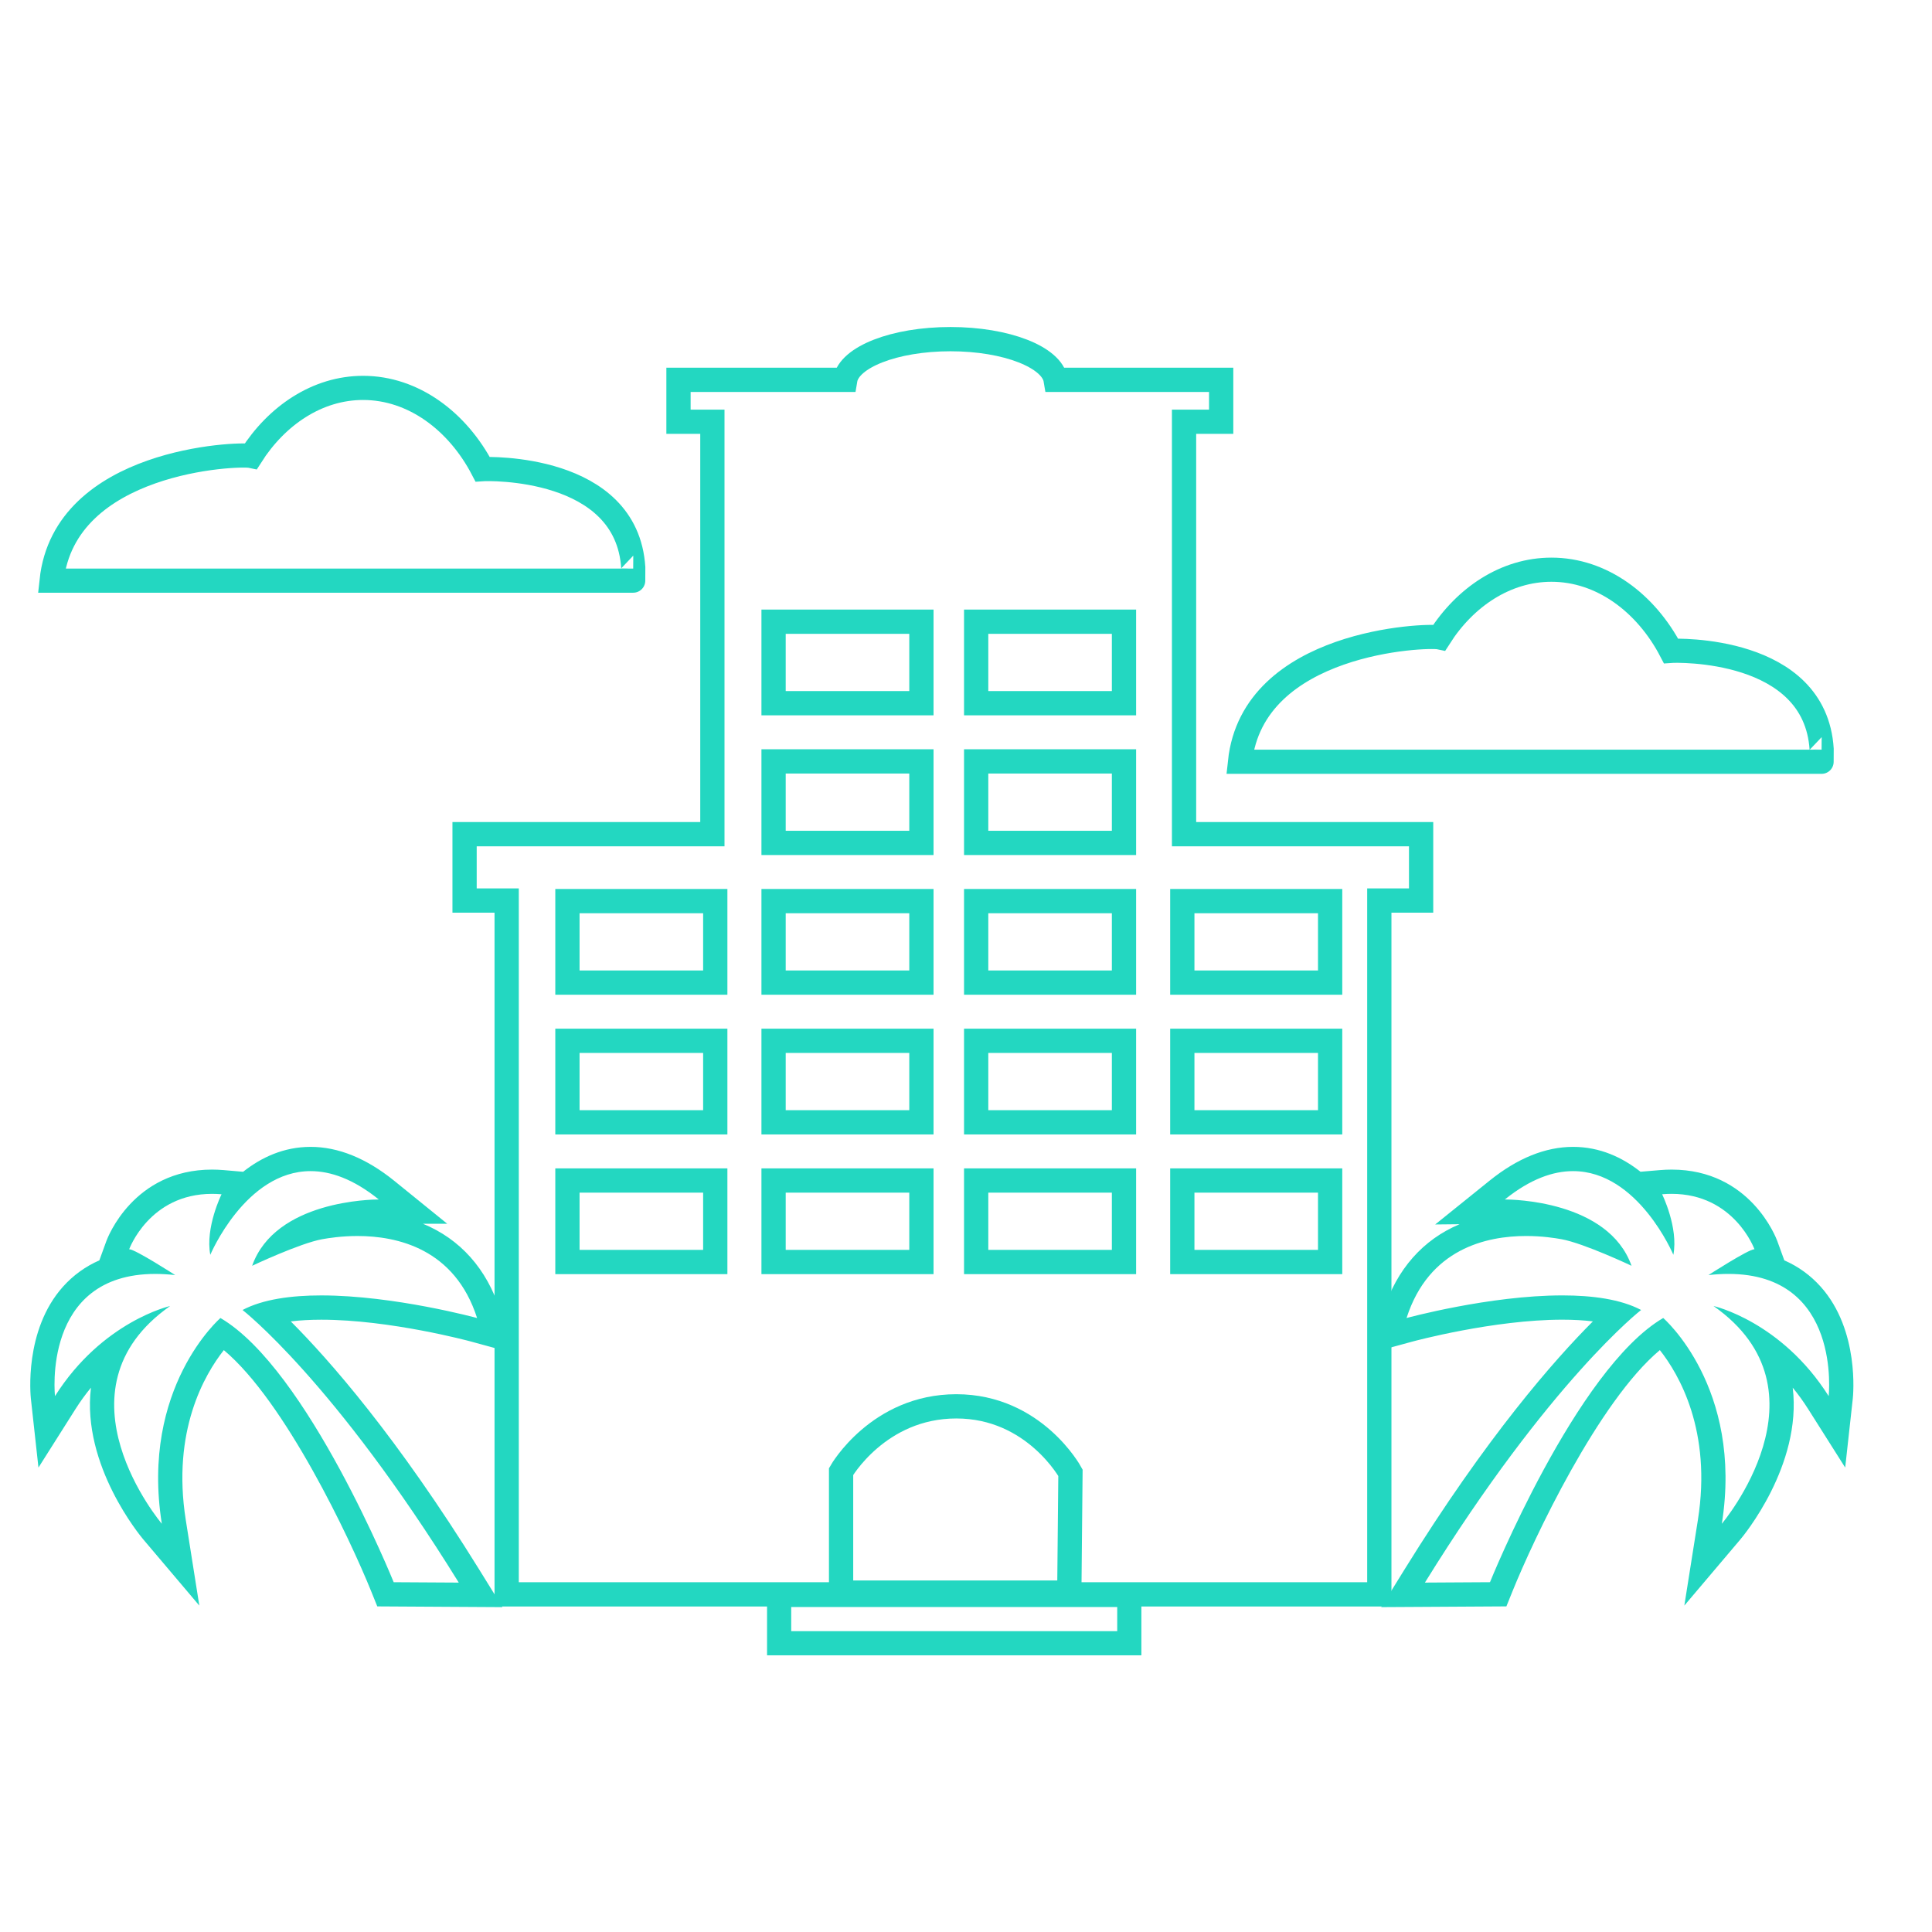 <?xml version="1.0" encoding="utf-8"?>
<!-- Generator: Adobe Illustrator 17.1.0, SVG Export Plug-In . SVG Version: 6.00 Build 0)  -->
<!DOCTYPE svg PUBLIC "-//W3C//DTD SVG 1.1//EN" "http://www.w3.org/Graphics/SVG/1.1/DTD/svg11.dtd">
<svg version="1.1" id="Ebene_1" xmlns="http://www.w3.org/2000/svg" xmlns:xlink="http://www.w3.org/1999/xlink" x="0px" y="0px"
	 viewBox="0 0 160 160" enable-background="new 0 0 160 160" xml:space="preserve">
<path fill="none" stroke="#23d7c1" stroke-width="2.009" stroke-miterlimit="10" d="M117.69,69.083H98.058V34.927h3.074v-3.472
	H87.426c-0.312-1.88-4.072-3.369-8.713-3.369c-4.642,0-8.401,1.489-8.714,3.369H56.19v3.472h2.806v34.155H38.474v5.496h3.486v57.46
	h72.269v-57.46h3.461V69.083z"/>
<path fill="none" stroke="#23d7c1" stroke-width="2.009" stroke-miterlimit="10" d="M88.651,121.963c0,0-2.991-5.496-9.452-5.496
	c-6.458,0-9.544,5.399-9.544,5.399v10.026h18.9L88.651,121.963z"/>
<rect x="64.064" y="51.487" fill="none" stroke="#23d7c1" stroke-width="2.009" stroke-miterlimit="10" width="12.243" height="6.749"/>
<rect x="64.064" y="63.056" fill="none" stroke="#23d7c1" stroke-width="2.009" stroke-miterlimit="10" width="12.243" height="6.75"/>
<rect x="64.064" y="74.626" fill="none" stroke="#23d7c1" stroke-width="2.009" stroke-miterlimit="10" width="12.243" height="6.749"/>
<rect x="64.064" y="86.195" fill="none" stroke="#23d7c1" stroke-width="2.009" stroke-miterlimit="10" width="12.243" height="6.75"/>
<rect x="64.064" y="97.765" fill="none" stroke="#23d7c1" stroke-width="2.009" stroke-miterlimit="10" width="12.243" height="6.749"/>
<rect x="80.842" y="51.487" fill="none" stroke="#23d7c1" stroke-width="2.009" stroke-miterlimit="10" width="12.242" height="6.749"/>
<rect x="80.842" y="63.056" fill="none" stroke="#23d7c1" stroke-width="2.009" stroke-miterlimit="10" width="12.242" height="6.75"/>
<rect x="80.842" y="74.626" fill="none" stroke="#23d7c1" stroke-width="2.009" stroke-miterlimit="10" width="12.242" height="6.749"/>
<rect x="80.842" y="86.195" fill="none" stroke="#23d7c1" stroke-width="2.009" stroke-miterlimit="10" width="12.242" height="6.75"/>
<rect x="80.842" y="97.765" fill="none" stroke="#23d7c1" stroke-width="2.009" stroke-miterlimit="10" width="12.242" height="6.749"/>
<g>
	<g>
		<path fill="#23d7c1" d="M130.274,96.987c5.396,0.001,8.306,6.929,8.306,6.929c0.433-2.255-0.93-5.013-0.93-5.013
			c0.271-0.023,0.531-0.034,0.784-0.034c5.198,0,6.865,4.591,6.865,4.591c-0.005-0.001-0.011-0.001-0.017-0.001
			c-0.482,0-3.795,2.136-3.795,2.136c0.584-0.064,1.134-0.095,1.653-0.095c9.417,0,8.302,10.118,8.302,10.118
			c-3.921-6.196-9.535-7.46-9.535-7.46c10.008,7.024,0.688,18.032,0.688,18.032c1.789-11.303-4.855-17.039-4.855-17.039
			c-7.22,4.225-14.346,21.88-14.346,21.88l-5.389,0.032c10.354-16.726,17.904-22.576,17.904-22.576
			c-1.684-0.891-4.033-1.207-6.519-1.207c-6.051,0-12.905,1.873-12.905,1.873c1.847-5.755,6.637-6.793,9.906-6.793
			c1.317,0,2.388,0.169,2.92,0.265c1.855,0.333,5.805,2.201,5.805,2.201c-1.913-5.405-9.956-5.491-10.466-5.491
			c-0.017,0-0.025,0-0.025,0C126.735,97.637,128.621,96.987,130.274,96.987 M130.275,94.979h-0.002c-2.283,0-4.607,0.94-6.907,2.794
			l-4.509,3.632l2.017-0.021c-3.023,1.276-5.194,3.712-6.3,7.157l-1.131,3.525l3.571-0.974c0.067-0.018,6.678-1.802,12.377-1.802
			c0.919,0,1.764,0.048,2.525,0.141c-3.164,3.165-8.794,9.552-15.619,20.577l-1.911,3.087l3.631-0.021l5.389-0.032l1.347-0.008
			l0.504-1.249c1.763-4.363,7.125-15.729,12.205-19.976c1.589,2.012,4.318,6.686,3.15,14.068l-1.123,7.091l4.64-5.479
			c0.21-0.248,5.117-6.128,4.337-12.566c0.44,0.532,0.869,1.12,1.28,1.77l3.065,4.844l0.628-5.698
			c0.025-0.229,0.583-5.663-2.659-9.282c-0.845-0.943-1.851-1.671-3.011-2.18l-0.582-1.602c-0.088-0.241-2.223-5.914-8.753-5.914
			c-0.312,0-0.633,0.014-0.953,0.041l-1.623,0.137C134.365,95.858,132.505,94.979,130.275,94.979L130.275,94.979z"/>
	</g>
</g>
<rect x="64.524" y="132.086" fill="none" stroke="#23d7c1" stroke-width="2" stroke-miterlimit="10" width="29" height="4"/>
<rect x="46.992" y="74.626" fill="none" stroke="#23d7c1" stroke-width="2.009" stroke-miterlimit="10" width="12.243" height="6.749"/>
<rect x="46.992" y="86.195" fill="none" stroke="#23d7c1" stroke-width="2.009" stroke-miterlimit="10" width="12.243" height="6.75"/>
<rect x="46.992" y="97.765" fill="none" stroke="#23d7c1" stroke-width="2.009" stroke-miterlimit="10" width="12.243" height="6.749"/>
<rect x="97.914" y="74.626" fill="none" stroke="#23d7c1" stroke-width="2.009" stroke-miterlimit="10" width="12.242" height="6.749"/>
<rect x="97.914" y="86.195" fill="none" stroke="#23d7c1" stroke-width="2.009" stroke-miterlimit="10" width="12.242" height="6.75"/>
<rect x="97.914" y="97.765" fill="none" stroke="#23d7c1" stroke-width="2.009" stroke-miterlimit="10" width="12.242" height="6.749"/>
<g>
	<g>
		<path fill="#23d7c1" d="M25.723,96.987c1.653,0,3.54,0.65,5.648,2.349c0,0-0.009,0-0.025,0c-0.51,0-8.553,0.086-10.465,5.491
			c0,0,3.949-1.867,5.804-2.201c0.532-0.096,1.604-0.265,2.92-0.265c3.271,0,8.06,1.038,9.906,6.793c0,0-6.854-1.873-12.905-1.873
			c-2.485,0-4.835,0.316-6.519,1.207c0,0,7.55,5.85,17.906,22.576l-5.39-0.032c0,0-7.127-17.656-14.346-21.88
			c0,0-6.644,5.735-4.856,17.039c0,0-9.319-11.008,0.688-18.032c0,0-5.614,1.264-9.535,7.46c0,0-1.114-10.118,8.303-10.118
			c0.519,0,1.068,0.031,1.652,0.095c0,0-3.312-2.136-3.795-2.136c-0.006,0-0.012,0-0.017,0.001c0,0,1.667-4.591,6.865-4.591
			c0.254,0,0.515,0.011,0.785,0.034c0,0-1.362,2.758-0.931,5.013C17.417,103.917,20.326,96.987,25.723,96.987 M25.723,94.979
			c-2.232,0-4.094,0.88-5.588,2.063l-1.618-0.14c-0.32-0.027-0.642-0.041-0.954-0.041c-6.53,0-8.665,5.673-8.753,5.914l-0.582,1.602
			c-1.159,0.509-2.166,1.237-3.011,2.18c-3.241,3.619-2.685,9.052-2.659,9.282l0.627,5.699l3.066-4.845
			c0.411-0.65,0.842-1.238,1.281-1.77c-0.78,6.438,4.126,12.318,4.336,12.566l4.639,5.479l-1.122-7.09
			c-1.167-7.377,1.559-12.05,3.152-14.067c5.079,4.247,10.441,15.612,12.204,19.975l0.504,1.249l1.347,0.008l5.39,0.032l3.631,0.021
			l-1.911-3.087c-6.827-11.024-12.457-17.411-15.621-20.576c0.762-0.093,1.607-0.141,2.525-0.141c5.716,0,12.31,1.784,12.376,1.802
			l3.573,0.976l-1.132-3.527c-1.116-3.481-3.322-5.931-6.394-7.196h2.01l-4.407-3.572C30.331,95.919,28.007,94.979,25.723,94.979
			L25.723,94.979z"/>
	</g>
</g>
<path fill="none" stroke="#23d7c1" stroke-width="2" stroke-miterlimit="10" d="M150.856,63.086c0.002,0,0.009-0.98,0.006-1.039
	c-0.532-8.531-12.075-8.176-12.479-8.146c-2.066-3.958-5.727-6.721-9.898-6.721c-3.781,0-7.143,2.254-9.276,5.606
	c-1.066-0.226-15.449,0.3-16.519,10.3H150.856z"/>
<path fill="none" stroke="#23d7c1" stroke-width="2" stroke-miterlimit="10" d="M52.439,48.086c0.002,0,0.009-1.013,0.006-1.071
	c-0.532-8.531-12.075-8.192-12.479-8.163c-2.066-3.957-5.726-6.728-9.898-6.728c-3.782,0-7.143,2.283-9.276,5.635
	c-1.066-0.226-15.449,0.327-16.519,10.327H52.439z"/>
</svg>
